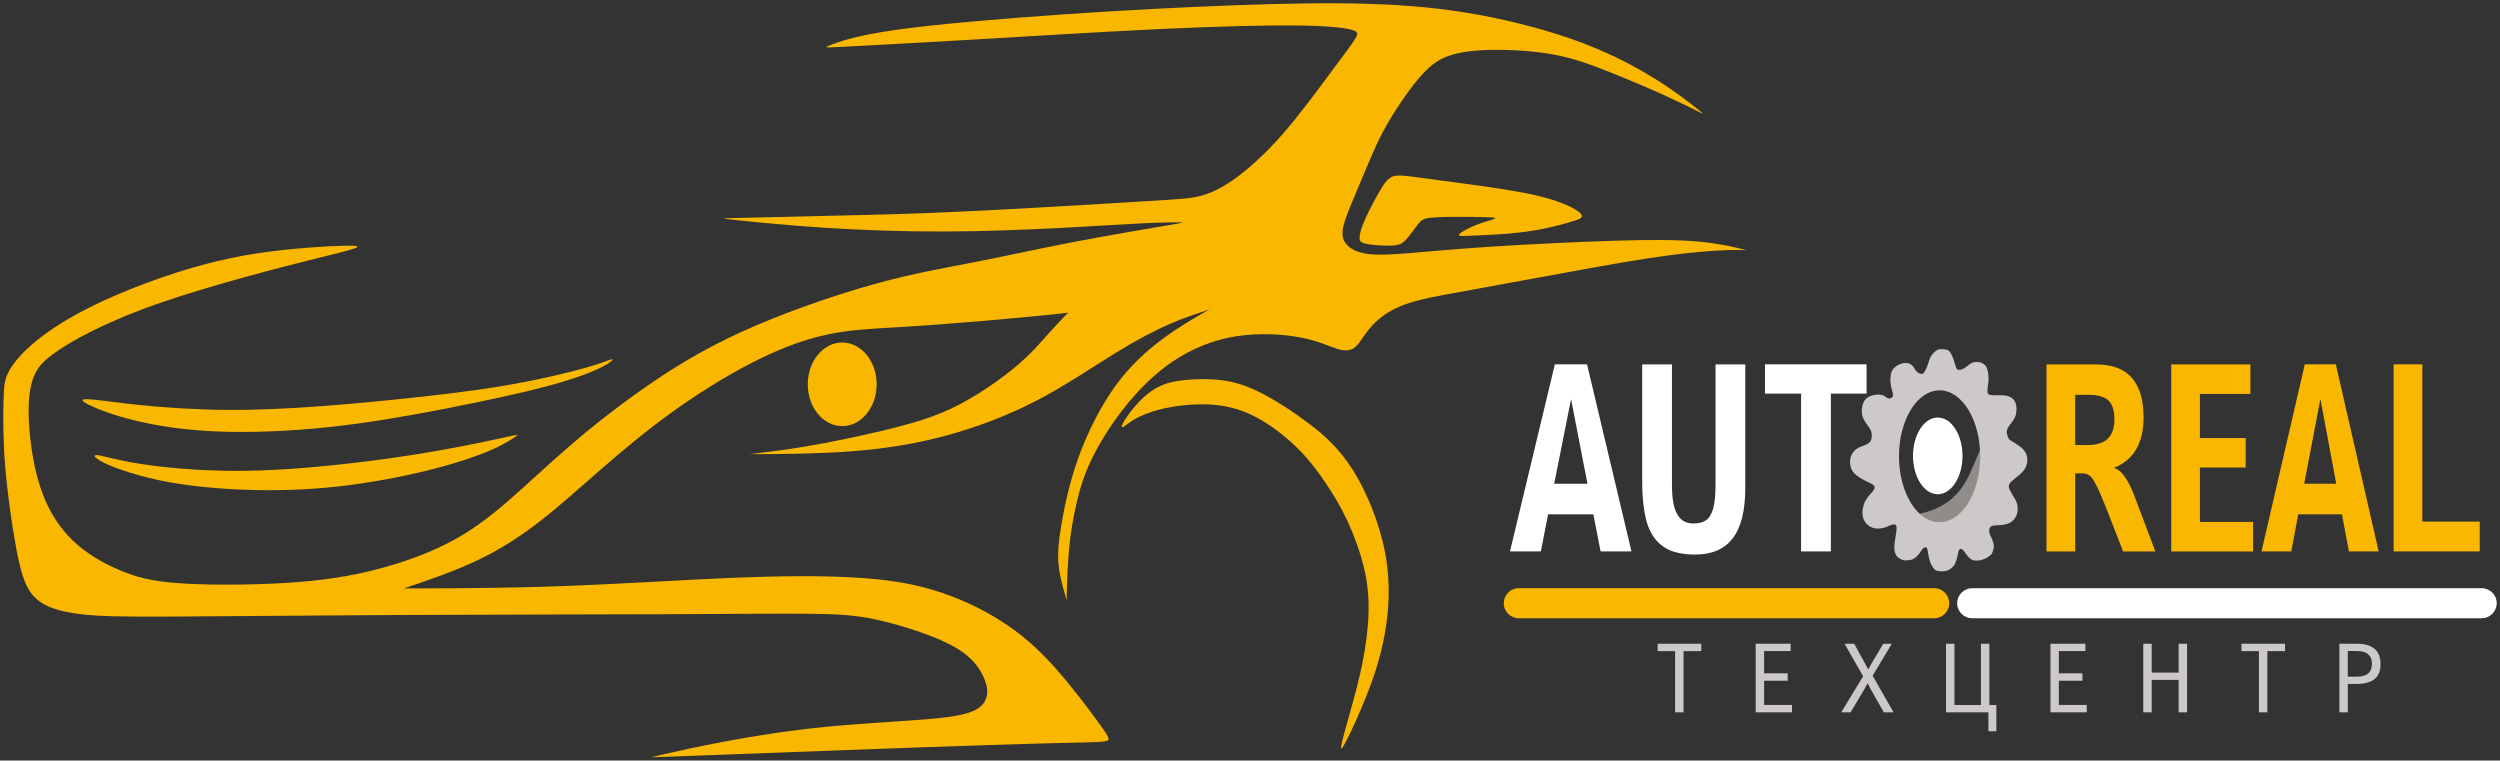 <?xml version="1.0" encoding="UTF-8"?> <svg xmlns="http://www.w3.org/2000/svg" viewBox="5949.367 4692.694 763.672 232.326" data-guides="{&quot;vertical&quot;:[],&quot;horizontal&quot;:[]}"><rect x="5949.367" y="4692.694" width="763.672" height="232.326" fill="#333333" stroke="none"/><path fill="#908C8A" stroke="none" fill-opacity="1" stroke-width="1" stroke-opacity="1" clip-rule="evenodd" fill-rule="evenodd" font-size-adjust="none" id="tSvg16b3ef31015" title="Path 2" d="M 6534.059 4850.18 C 6534.709 4849.84 6536.199 4849.56 6537.559 4849.18C 6538.929 4848.8 6540.179 4848.34 6541.539 4847.66C 6542.909 4846.98 6544.389 4846.07 6545.759 4844.86C 6547.139 4843.65 6548.409 4842.13 6549.469 4840.4C 6550.539 4838.67 6551.399 4836.73 6552.219 4834.82C 6553.039 4832.92 6553.809 4831.05 6554.189 4830.12C 6554.569 4829.19 6554.569 4829.19 6554.619 4830.54C 6554.669 4831.9 6554.759 4834.61 6554.669 4837.21C 6554.569 4839.81 6554.279 4842.29 6553.559 4844.85C 6552.839 4847.41 6551.679 4850.04 6550.219 4851.8C 6548.759 4853.56 6546.989 4854.45 6545.149 4854.96C 6543.309 4855.47 6541.409 4855.6 6539.499 4855.2C 6537.599 4854.8 6535.689 4853.85 6534.729 4853.11C 6533.769 4852.37 6533.749 4851.83 6533.649 4851.37C 6533.579 4850.9 6533.409 4850.51 6534.059 4850.18Z"></path><path fill="#CCC9C8" stroke="none" fill-opacity="1" stroke-width="1" stroke-opacity="1" clip-rule="evenodd" fill-rule="evenodd" font-size-adjust="none" id="tSvgc72540b19d" title="Path 3" d="M 6556.799 4808.5 C 6556.819 4807.48 6556.669 4806.38 6556.459 4805.63C 6556.249 4804.88 6556.009 4804.48 6555.669 4804.16C 6555.329 4803.84 6554.909 4803.61 6554.479 4803.46C 6554.049 4803.31 6553.599 4803.23 6553.129 4803.24C 6552.659 4803.25 6552.159 4803.34 6551.709 4803.56C 6551.259 4803.77 6550.849 4804.1 6550.419 4804.44C 6549.989 4804.78 6549.529 4805.12 6549.029 4805.36C 6548.529 4805.6 6547.989 4805.74 6547.619 4805.67C 6547.239 4805.6 6547.029 4805.33 6546.809 4804.74C 6546.589 4804.14 6546.359 4803.22 6546.089 4802.42C 6545.819 4801.62 6545.509 4800.95 6545.219 4800.5C 6544.929 4800.05 6544.659 4799.82 6544.469 4799.69C 6544.279 4799.57 6544.159 4799.54 6543.829 4799.49C 6543.499 4799.43 6542.969 4799.34 6542.449 4799.34C 6541.939 4799.34 6541.459 4799.44 6541.029 4799.67C 6540.599 4799.9 6540.209 4800.27 6539.879 4800.63C 6539.549 4800.99 6539.279 4801.36 6539.089 4801.72C 6538.899 4802.08 6538.779 4802.42 6538.689 4802.72C 6538.589 4803.02 6538.519 4803.27 6538.399 4803.62C 6538.279 4803.98 6538.129 4804.44 6538.009 4804.74C 6537.899 4805.05 6537.819 4805.2 6537.689 4805.45C 6537.559 4805.7 6537.389 4806.05 6537.239 4806.29C 6537.089 4806.53 6536.949 4806.67 6536.839 4806.75C 6536.719 4806.84 6536.629 4806.87 6536.449 4806.9C 6536.269 4806.92 6535.999 4806.92 6535.679 4806.76C 6535.359 4806.61 6534.999 4806.3 6534.779 4806.11C 6534.569 4805.92 6534.509 4805.84 6534.339 4805.54C 6534.169 4805.24 6533.879 4804.72 6533.509 4804.35C 6533.139 4803.98 6532.699 4803.74 6532.139 4803.64C 6531.579 4803.53 6530.909 4803.55 6530.209 4803.76C 6529.509 4803.97 6528.779 4804.38 6528.239 4804.83C 6527.699 4805.28 6527.359 4805.78 6527.139 4806.38C 6526.929 4806.98 6526.849 4807.67 6526.829 4808.33C 6526.809 4808.99 6526.849 4809.63 6526.939 4810.22C 6527.029 4810.81 6527.159 4811.34 6527.279 4811.76C 6527.399 4812.17 6527.489 4812.46 6527.559 4812.8C 6527.629 4813.14 6527.669 4813.52 6527.529 4813.81C 6527.399 4814.1 6527.089 4814.29 6526.809 4814.38C 6526.529 4814.47 6526.279 4814.45 6525.959 4814.29C 6525.639 4814.14 6525.259 4813.85 6525.009 4813.68C 6524.759 4813.51 6524.639 4813.45 6524.339 4813.37C 6524.029 4813.29 6523.529 4813.2 6522.819 4813.23C 6522.109 4813.27 6521.179 4813.44 6520.399 4813.81C 6519.609 4814.18 6518.959 4814.73 6518.529 4815.78C 6518.109 4816.83 6517.919 4818.37 6518.259 4819.69C 6518.609 4821.01 6519.489 4822.1 6520.079 4822.93C 6520.669 4823.76 6520.959 4824.32 6521.079 4825.01C 6521.199 4825.7 6521.169 4826.53 6520.909 4827.15C 6520.649 4827.76 6520.169 4828.17 6519.329 4828.54C 6518.489 4828.9 6517.299 4829.23 6516.409 4829.88C 6515.509 4830.52 6514.919 4831.49 6514.659 4832.47C 6514.399 4833.45 6514.479 4834.45 6514.679 4835.25C 6514.879 4836.05 6515.209 4836.65 6515.739 4837.21C 6516.269 4837.78 6516.999 4838.32 6517.729 4838.76C 6518.459 4839.2 6519.189 4839.55 6519.889 4839.89C 6520.589 4840.23 6521.259 4840.57 6521.629 4840.87C 6522.009 4841.17 6522.089 4841.43 6521.999 4841.77C 6521.919 4842.11 6521.669 4842.53 6521.089 4843.2C 6520.509 4843.86 6519.609 4844.77 6519.029 4845.97C 6518.449 4847.17 6518.199 4848.67 6518.309 4849.87C 6518.419 4851.07 6518.879 4851.98 6519.529 4852.68C 6520.179 4853.38 6521.029 4853.88 6521.989 4854.07C 6522.949 4854.25 6524.029 4854.12 6524.779 4853.93C 6525.529 4853.74 6525.949 4853.49 6526.379 4853.3C 6526.799 4853.12 6527.229 4853 6527.489 4852.94C 6527.749 4852.87 6527.839 4852.85 6528.019 4852.88C 6528.189 4852.91 6528.439 4852.99 6528.589 4853.26C 6528.729 4853.54 6528.769 4854.02 6528.669 4854.91C 6528.559 4855.8 6528.309 4857.08 6528.169 4858.11C 6528.029 4859.14 6527.989 4859.91 6528.039 4860.51C 6528.089 4861.11 6528.219 4861.53 6528.369 4861.88C 6528.509 4862.23 6528.669 4862.5 6529.009 4862.8C 6529.349 4863.11 6529.869 4863.45 6530.299 4863.65C 6530.729 4863.84 6531.079 4863.88 6531.459 4863.88C 6531.849 4863.88 6532.269 4863.84 6532.609 4863.8C 6532.949 4863.76 6533.199 4863.72 6533.569 4863.55C 6533.949 4863.38 6534.449 4863.07 6534.909 4862.63C 6535.369 4862.19 6535.789 4861.61 6536.089 4861.17C 6536.389 4860.73 6536.559 4860.42 6536.809 4860.2C 6537.059 4859.98 6537.389 4859.84 6537.629 4859.86C 6537.869 4859.88 6538.019 4860.05 6538.159 4860.64C 6538.289 4861.23 6538.409 4862.23 6538.599 4863.09C 6538.789 4863.96 6539.059 4864.69 6539.359 4865.26C 6539.659 4865.84 6539.979 4866.26 6540.249 4866.55C 6540.519 4866.84 6540.729 4866.99 6541.349 4867.11C 6541.969 4867.23 6542.989 4867.3 6543.869 4867.07C 6544.749 4866.84 6545.509 4866.3 6545.989 4865.76C 6546.469 4865.22 6546.679 4864.68 6546.869 4864.11C 6547.059 4863.54 6547.239 4862.95 6547.349 4862.4C 6547.469 4861.85 6547.519 4861.35 6547.669 4860.99C 6547.809 4860.63 6548.049 4860.39 6548.299 4860.37C 6548.559 4860.34 6548.849 4860.51 6549.289 4861.06C 6549.729 4861.61 6550.329 4862.53 6550.939 4863.11C 6551.549 4863.69 6552.159 4863.92 6552.969 4863.94C 6553.779 4863.96 6554.779 4863.77 6555.629 4863.4C 6556.479 4863.03 6557.169 4862.5 6557.519 4862.16C 6557.879 4861.82 6557.899 4861.69 6558.039 4861.28C 6558.179 4860.88 6558.449 4860.2 6558.419 4859.41C 6558.379 4858.62 6558.039 4857.72 6557.749 4857.08C 6557.459 4856.45 6557.229 4856.08 6557.099 4855.64C 6556.979 4855.2 6556.959 4854.68 6557.059 4854.26C 6557.169 4853.85 6557.399 4853.54 6557.879 4853.36C 6558.359 4853.19 6559.089 4853.15 6559.659 4853.13C 6560.229 4853.11 6560.629 4853.11 6561.329 4853C 6562.029 4852.88 6563.029 4852.65 6563.809 4852.1C 6564.589 4851.55 6565.149 4850.69 6565.429 4849.86C 6565.719 4849.03 6565.739 4848.24 6565.679 4847.58C 6565.619 4846.92 6565.489 4846.38 6565.279 4845.89C 6565.069 4845.4 6564.779 4844.96 6564.529 4844.54C 6564.279 4844.13 6564.069 4843.74 6563.849 4843.36C 6563.629 4842.98 6563.399 4842.59 6563.229 4842.24C 6563.069 4841.88 6562.969 4841.56 6562.999 4841.17C 6563.029 4840.79 6563.179 4840.34 6563.929 4839.64C 6564.679 4838.94 6566.029 4837.98 6566.909 4837.11C 6567.799 4836.24 6568.219 4835.48 6568.449 4834.63C 6568.679 4833.78 6568.719 4832.86 6568.539 4832.06C 6568.359 4831.26 6567.949 4830.59 6567.439 4830.02C 6566.929 4829.45 6566.319 4828.99 6565.619 4828.53C 6564.929 4828.07 6564.159 4827.61 6563.729 4827.35C 6563.299 4827.09 6563.199 4827.03 6563.059 4826.82C 6562.919 4826.61 6562.719 4826.24 6562.569 4825.76C 6562.419 4825.28 6562.299 4824.68 6562.429 4824.1C 6562.569 4823.51 6562.949 4822.94 6563.499 4822.23C 6564.049 4821.53 6564.759 4820.7 6565.109 4819.5C 6565.459 4818.3 6565.439 4816.72 6564.999 4815.65C 6564.559 4814.58 6563.689 4814.02 6562.869 4813.74C 6562.049 4813.45 6561.279 4813.43 6560.509 4813.43C 6559.729 4813.43 6558.939 4813.45 6558.389 4813.43C 6557.839 4813.41 6557.529 4813.35 6557.329 4813.32C 6557.129 4813.28 6557.029 4813.26 6556.909 4813.19C 6556.779 4813.12 6556.629 4813.01 6556.539 4812.71C 6556.449 4812.41 6556.429 4811.93 6556.519 4811.22C 6556.589 4810.46 6556.779 4809.52 6556.799 4808.5ZM 6541.849 4811.93 C 6534.999 4811.93 6529.449 4820.95 6529.449 4832.07C 6529.449 4843.19 6534.999 4852.21 6541.849 4852.21C 6548.699 4852.21 6554.249 4843.19 6554.249 4832.07C 6554.249 4820.94 6548.699 4811.93 6541.849 4811.93Z"></path><path fill="#FAB700" stroke="none" fill-opacity="1" stroke-width="1" stroke-opacity="1" clip-rule="evenodd" fill-rule="evenodd" font-size-adjust="none" id="tSvg19a82a1e34" title="Path 4" d="M 6054.779 4767.75 C 6049.819 4767.84 6039.309 4768.47 6029.879 4769.8C 6020.439 4771.13 6012.079 4773.15 6003.329 4775.95C 5994.589 4778.75 5985.469 4782.33 5978.029 4785.96C 5970.589 4789.6 5964.809 4793.29 5960.569 4796.72C 5956.329 4800.15 5953.619 4803.33 5952.169 4805.95C 5950.729 4808.57 5950.549 4810.65 5950.439 4815.18C 5950.319 4819.71 5950.269 4826.69 5950.959 4835.2C 5951.649 4843.71 5953.099 4853.75 5954.389 4860.53C 5955.689 4867.31 5956.839 4870.83 5958.489 4873.31C 5960.129 4875.79 5962.269 4877.23 5965.039 4878.3C 5967.809 4879.37 5971.209 4880.06 5975.599 4880.49C 5979.989 4880.92 5985.349 4881.1 6001.159 4881.04C 6016.969 4880.98 6043.229 4880.69 6071.649 4880.55C 6100.069 4880.41 6130.659 4880.41 6152.899 4880.32C 6175.149 4880.23 6189.049 4880.06 6198.369 4880.2C 6207.689 4880.35 6212.419 4880.81 6219.259 4882.48C 6226.099 4884.15 6235.039 4887.04 6240.609 4890.13C 6246.179 4893.22 6248.369 4896.51 6249.609 4899.08C 6250.849 4901.65 6251.139 4903.49 6250.819 4905.17C 6250.499 4906.84 6249.579 4908.34 6247.359 4909.53C 6245.139 4910.71 6241.619 4911.58 6233.599 4912.3C 6225.579 4913.02 6213.059 4913.6 6201.599 4914.72C 6190.149 4915.85 6179.759 4917.52 6171.099 4919.14C 6162.439 4920.76 6155.519 4922.31 6152.029 4923.12C 6148.539 4923.93 6148.479 4923.98 6148.449 4924.01C 6148.419 4924.04 6148.419 4924.04 6168.299 4923.29C 6188.179 4922.54 6227.939 4921.04 6251.139 4920.29C 6274.339 4919.54 6280.969 4919.54 6284.439 4919.37C 6287.899 4919.2 6288.189 4918.85 6287.959 4918.1C 6287.729 4917.35 6286.979 4916.2 6284.089 4912.27C 6281.199 4908.35 6276.179 4901.65 6271.159 4896.11C 6266.139 4890.57 6261.119 4886.18 6255.089 4882.35C 6249.059 4878.51 6242.019 4875.22 6234.689 4873C 6227.359 4870.78 6219.739 4869.62 6209.849 4869.08C 6199.949 4868.53 6187.779 4868.59 6172.569 4869.22C 6157.359 4869.86 6139.129 4871.07 6121.959 4871.7C 6104.789 4872.34 6088.689 4872.39 6080.639 4872.42C 6072.589 4872.45 6072.589 4872.45 6072.699 4872.42C 6072.819 4872.39 6073.049 4872.33 6076.939 4871.01C 6080.829 4869.68 6088.389 4867.09 6095.199 4863.85C 6102.009 4860.62 6108.069 4856.75 6114.219 4851.99C 6120.369 4847.23 6126.599 4841.57 6133.209 4835.83C 6139.819 4830.09 6146.799 4824.26 6154.479 4818.72C 6162.159 4813.18 6170.519 4807.93 6178.489 4803.8C 6186.449 4799.67 6194.009 4796.67 6201.399 4795.03C 6208.789 4793.38 6215.999 4793.1 6224.169 4792.61C 6232.339 4792.12 6241.449 4791.43 6250.199 4790.68C 6258.939 4789.93 6267.309 4789.12 6271.489 4788.69C 6275.669 4788.26 6275.669 4788.2 6275.669 4788.17C 6275.669 4788.14 6275.669 4788.14 6274.629 4789.24C 6273.589 4790.34 6271.509 4792.53 6269.489 4794.78C 6267.469 4797.03 6265.509 4799.34 6262.879 4801.82C 6260.259 4804.3 6256.959 4806.96 6253.419 4809.47C 6249.869 4811.98 6246.059 4814.35 6242.429 4816.25C 6238.789 4818.15 6235.329 4819.6 6230.889 4821.01C 6226.449 4822.42 6221.019 4823.81 6214.759 4825.22C 6208.499 4826.63 6201.399 4828.08 6195.199 4829.12C 6188.999 4830.16 6183.689 4830.79 6181.029 4831.11C 6178.369 4831.43 6178.369 4831.43 6178.369 4831.43C 6178.369 4831.43 6178.369 4831.43 6183.709 4831.4C 6189.049 4831.37 6199.719 4831.31 6209.759 4830.53C 6219.799 4829.75 6229.209 4828.25 6238.639 4825.68C 6248.079 4823.11 6257.539 4819.48 6266.279 4814.92C 6275.019 4810.36 6283.039 4804.88 6289.819 4800.7C 6296.599 4796.52 6302.139 4793.63 6306.869 4791.58C 6311.599 4789.53 6315.529 4788.32 6317.459 4787.68C 6319.389 4787.04 6319.339 4786.99 6319.309 4786.96C 6319.279 4786.93 6319.279 4786.93 6316.859 4788.32C 6314.439 4789.71 6309.589 4792.47 6304.629 4796.14C 6299.669 4799.8 6294.589 4804.36 6290.059 4810.62C 6285.529 4816.88 6281.549 4824.84 6278.809 4832.43C 6276.069 4840.02 6274.569 4847.23 6273.639 4852.66C 6272.719 4858.08 6272.369 4861.72 6272.749 4865.36C 6273.129 4869 6274.219 4872.63 6274.739 4874.45C 6275.259 4876.27 6275.199 4876.27 6275.169 4876.27C 6275.139 4876.27 6275.139 4876.27 6275.229 4873.5C 6275.319 4870.73 6275.489 4865.19 6275.949 4860.28C 6276.409 4855.37 6277.159 4851.1 6278.109 4846.89C 6279.059 4842.68 6280.219 4838.52 6282.549 4833.56C 6284.889 4828.6 6288.409 4822.83 6292.679 4817.4C 6296.949 4811.97 6301.969 4806.9 6307.739 4803.03C 6313.509 4799.16 6320.029 4796.51 6327.009 4795.41C 6333.989 4794.31 6341.439 4794.77 6346.779 4795.81C 6352.119 4796.85 6355.349 4798.47 6357.739 4799.22C 6360.139 4799.97 6361.689 4799.86 6362.929 4799.02C 6364.169 4798.18 6365.089 4796.62 6366.279 4794.95C 6367.459 4793.28 6368.909 4791.49 6371.039 4789.79C 6373.179 4788.09 6375.999 4786.47 6379.979 4785.2C 6383.959 4783.93 6389.099 4783.01 6395.159 4781.91C 6401.219 4780.81 6408.199 4779.54 6418.499 4777.64C 6428.799 4775.74 6442.419 4773.2 6452.549 4771.64C 6462.679 4770.08 6469.319 4769.51 6473.759 4769.25C 6478.199 4768.99 6480.449 4769.05 6481.579 4769.08C 6482.709 4769.11 6482.709 4769.11 6482.759 4769.11C 6482.819 4769.11 6482.929 4769.11 6480.769 4768.59C 6478.609 4768.07 6474.159 4767.03 6468.099 4766.48C 6462.039 4765.93 6454.369 4765.87 6442.819 4766.22C 6431.279 4766.57 6415.869 4767.32 6404.419 4768.07C 6392.969 4768.82 6385.459 4769.57 6379.689 4770.03C 6373.919 4770.49 6369.879 4770.67 6366.909 4770.23C 6363.939 4769.79 6362.029 4768.76 6360.879 4767.55C 6359.729 4766.34 6359.319 4764.95 6359.489 4763.19C 6359.659 4761.43 6360.409 4759.29 6361.799 4755.86C 6363.189 4752.43 6365.209 4747.69 6367.019 4743.4C 6368.839 4739.1 6370.449 4735.23 6373.139 4730.56C 6375.819 4725.88 6379.569 4720.4 6382.719 4716.68C 6385.869 4712.96 6388.399 4711 6391.919 4709.75C 6395.439 4708.51 6399.939 4707.99 6405.649 4707.93C 6411.359 4707.87 6418.289 4708.28 6424.319 4709.43C 6430.349 4710.58 6435.489 4712.49 6441.059 4714.71C 6446.629 4716.93 6452.629 4719.47 6457.529 4721.69C 6462.439 4723.91 6466.239 4725.82 6468.149 4726.77C 6470.049 4727.72 6470.049 4727.72 6468.029 4726.11C 6466.009 4724.49 6461.969 4721.26 6456.139 4717.54C 6450.309 4713.82 6442.689 4709.6 6433.169 4705.97C 6423.649 4702.33 6412.219 4699.28 6401.259 4697.26C 6390.299 4695.24 6379.789 4694.26 6367.729 4693.88C 6355.669 4693.5 6342.049 4693.73 6326.329 4694.31C 6310.599 4694.89 6292.769 4695.81 6273.929 4697.11C 6255.089 4698.41 6235.239 4700.08 6222.889 4701.84C 6210.539 4703.6 6205.689 4705.45 6203.269 4706.37C 6200.849 4707.29 6200.849 4707.29 6207.509 4706.95C 6214.179 4706.6 6227.509 4705.91 6245.219 4704.87C 6262.929 4703.83 6285.039 4702.45 6303.419 4701.58C 6321.799 4700.71 6336.459 4700.37 6345.919 4700.48C 6355.379 4700.6 6359.659 4701.17 6361.909 4701.72C 6364.159 4702.27 6364.389 4702.79 6363.379 4704.49C 6362.369 4706.19 6360.119 4709.08 6356.139 4714.45C 6352.159 4719.82 6346.439 4727.66 6340.989 4733.87C 6335.539 4740.07 6330.339 4744.63 6326.159 4747.58C 6321.979 4750.52 6318.799 4751.85 6315.799 4752.6C 6312.799 4753.35 6309.969 4753.52 6297.099 4754.3C 6284.229 4755.08 6261.319 4756.46 6244.269 4757.27C 6227.219 4758.08 6216.019 4758.31 6204.479 4758.57C 6192.939 4758.83 6181.049 4759.12 6175.109 4759.26C 6169.169 4759.4 6169.169 4759.4 6174.189 4759.92C 6179.209 4760.44 6189.249 4761.48 6200.679 4762.23C 6212.109 4762.98 6224.919 4763.44 6237.639 4763.41C 6250.359 4763.38 6262.999 4762.86 6273.559 4762.31C 6284.119 4761.76 6292.599 4761.18 6298.549 4760.9C 6304.489 4760.61 6307.899 4760.61 6309.629 4760.61C 6311.359 4760.61 6311.419 4760.61 6305.299 4761.65C 6299.179 4762.69 6286.889 4764.77 6276.269 4766.82C 6265.649 4768.87 6256.709 4770.89 6247.389 4772.71C 6238.069 4774.53 6228.369 4776.14 6215.879 4779.64C 6203.389 4783.13 6188.089 4788.5 6175.769 4794.12C 6163.449 4799.75 6154.099 4805.63 6145.669 4811.55C 6137.249 4817.47 6129.739 4823.41 6122.819 4829.41C 6115.889 4835.41 6109.549 4841.47 6103.889 4846.32C 6098.229 4851.17 6093.269 4854.8 6087.469 4857.92C 6081.669 4861.04 6075.029 4863.63 6067.559 4865.77C 6060.089 4867.91 6051.779 4869.58 6040.779 4870.47C 6029.789 4871.36 6016.109 4871.48 6006.879 4871.02C 5997.649 4870.56 5992.859 4869.52 5987.889 4867.64C 5982.929 4865.76 5977.789 4863.05 5973.669 4859.65C 5969.539 4856.24 5966.429 4852.15 5964.149 4847.56C 5961.869 4842.97 5960.429 4837.89 5959.479 4832.61C 5958.529 4827.33 5958.069 4821.85 5958.119 4817.49C 5958.179 4813.13 5958.749 4809.9 5959.819 4807.42C 5960.889 4804.94 5962.449 4803.21 5965.239 4801.1C 5968.039 4798.99 5972.079 4796.51 5977.529 4793.8C 5982.979 4791.09 5989.849 4788.14 5998.249 4785.23C 6006.649 4782.32 6016.569 4779.43 6025.079 4777.09C 6033.589 4774.75 6040.689 4772.96 6046.029 4771.64C 6051.369 4770.31 6054.949 4769.45 6057.019 4768.78C 6059.159 4768.12 6059.739 4767.66 6054.779 4767.75Z"></path><path fill="#FAB700" stroke="none" fill-opacity="1" stroke-width="1" stroke-opacity="1" clip-rule="evenodd" fill-rule="evenodd" font-size-adjust="none" id="tSvg13b00ef9aca" title="Path 5" d="M 5976.058 4814.64 C 5978.538 4814.7 5984.368 4815.62 5991.898 4816.4C 5999.428 4817.18 6008.658 4817.81 6018.158 4817.9C 6027.648 4817.99 6037.408 4817.52 6048.108 4816.72C 6058.808 4815.91 6070.468 4814.76 6080.598 4813.6C 6090.728 4812.45 6099.328 4811.29 6107.318 4809.82C 6115.308 4808.35 6122.698 4806.56 6127.318 4805.29C 6131.938 4804.02 6133.778 4803.27 6134.988 4802.84C 6136.198 4802.41 6136.778 4802.29 6136.378 4802.75C 6135.978 4803.21 6134.588 4804.25 6131.448 4805.66C 6128.308 4807.07 6123.398 4808.86 6115.438 4810.94C 6107.478 4813.02 6096.448 4815.38 6084.998 4817.61C 6073.538 4819.83 6061.658 4821.91 6049.648 4823.18C 6037.648 4824.45 6025.528 4824.91 6015.398 4824.48C 6005.268 4824.05 5997.138 4822.72 5990.788 4821.19C 5984.438 4819.66 5979.878 4817.93 5977.168 4816.66C 5974.448 4815.39 5973.578 4814.58 5976.058 4814.64Z"></path><path fill="#FAB700" stroke="none" fill-opacity="1" stroke-width="1" stroke-opacity="1" clip-rule="evenodd" fill-rule="evenodd" font-size-adjust="none" id="tSvg4e71d4f88e" title="Path 6" d="M 5979.698 4831.8 C 5981.548 4832.12 5985.358 4833.33 5992.448 4834.42C 5999.548 4835.52 6009.938 4836.5 6020.958 4836.53C 6031.978 4836.56 6043.638 4835.64 6054.368 4834.45C 6065.098 4833.27 6074.908 4831.83 6083.568 4830.29C 6092.228 4828.76 6099.728 4827.14 6103.648 4826.28C 6107.568 4825.41 6107.918 4825.3 6106.878 4826.05C 6105.838 4826.8 6103.419 4828.42 6099.059 4830.29C 6094.699 4832.17 6088.408 4834.3 6080.278 4836.32C 6072.138 4838.34 6062.158 4840.24 6052.488 4841.31C 6042.818 4842.38 6033.478 4842.61 6024.758 4842.32C 6016.048 4842.03 6007.968 4841.22 6001.328 4840.04C 5994.688 4838.86 5989.498 4837.3 5985.858 4836C 5982.218 4834.7 5980.148 4833.66 5979.048 4832.85C 5977.968 4832.06 5977.848 4831.49 5979.698 4831.8Z"></path><path fill="#FAB700" stroke="none" fill-opacity="1" stroke-width="1" stroke-opacity="1" clip-rule="evenodd" fill-rule="evenodd" font-size-adjust="none" id="tSvgaa6c2f5263" title="Path 7" d="M 6366.47 4759.43 C 6367.67 4756.76 6369.54 4753.24 6370.86 4751C 6372.17 4748.76 6372.92 4747.81 6373.76 4747.18C 6374.6 4746.54 6375.52 4746.23 6377.48 4746.32C 6379.44 4746.41 6382.44 4746.9 6389.6 4747.85C 6396.76 4748.8 6408.07 4750.22 6415.77 4751.77C 6423.47 4753.33 6427.57 4755.03 6429.85 4756.26C 6432.13 4757.49 6432.59 4758.24 6432.58 4758.76C 6432.57 4759.28 6432.07 4759.57 6430.01 4760.22C 6427.95 4760.87 6424.31 4761.88 6420.65 4762.61C 6416.99 4763.35 6413.29 4763.81 6409.17 4764.13C 6405.04 4764.45 6400.48 4764.62 6398.06 4764.71C 6395.64 4764.8 6395.35 4764.8 6395.17 4764.67C 6395 4764.54 6394.94 4764.28 6395.76 4763.7C 6396.58 4763.12 6398.29 4762.23 6399.97 4761.54C 6401.66 4760.85 6403.33 4760.36 6404.4 4760.03C 6405.47 4759.7 6405.93 4759.53 6406.09 4759.39C 6406.25 4759.26 6406.1 4759.17 6404.88 4759.1C 6403.65 4759.03 6401.34 4758.97 6397.81 4758.94C 6394.28 4758.91 6389.52 4758.91 6386.83 4759.16C 6384.15 4759.4 6383.54 4759.9 6382.5 4761.22C 6381.46 4762.55 6379.99 4764.71 6378.78 4765.98C 6377.57 4767.25 6376.62 4767.63 6374.42 4767.71C 6372.23 4767.8 6368.79 4767.59 6366.89 4767.22C 6364.98 4766.84 6364.61 4766.3 6364.68 4765.11C 6364.75 4763.91 6365.27 4762.09 6366.47 4759.43Z"></path><path fill="#FAB700" stroke="none" fill-opacity="1" stroke-width="1" stroke-opacity="1" clip-rule="evenodd" fill-rule="evenodd" font-size-adjust="none" id="tSvga3f36d7ac1" title="Path 8" d="M 6292.15 4822.46 C 6292.58 4821.42 6294.08 4819.11 6296.02 4816.86C 6297.95 4814.61 6300.32 4812.42 6302.92 4811.03C 6305.52 4809.64 6308.35 4809.07 6311.63 4808.75C 6314.92 4808.43 6318.67 4808.37 6322.28 4808.81C 6325.89 4809.24 6329.35 4810.16 6333.74 4812.3C 6338.13 4814.44 6343.43 4817.78 6348.48 4821.53C 6353.53 4825.28 6358.32 4829.44 6362.65 4836.3C 6366.98 4843.17 6370.84 4852.75 6372.52 4861.75C 6374.19 4870.75 6373.67 4879.18 6372.35 4886.48C 6371.02 4893.78 6368.89 4899.96 6366.67 4905.52C 6364.45 4911.09 6362.14 4916.05 6360.73 4918.79C 6359.32 4921.53 6358.8 4922.05 6359.12 4920.29C 6359.44 4918.53 6360.59 4914.49 6361.83 4910.07C 6363.07 4905.66 6364.4 4900.87 6365.44 4895.76C 6366.48 4890.65 6367.23 4885.23 6367.4 4880.29C 6367.57 4875.36 6367.17 4870.91 6366.01 4866.09C 6364.86 4861.27 6362.95 4856.08 6360.9 4851.69C 6358.85 4847.3 6356.66 4843.73 6354.35 4840.29C 6352.04 4836.86 6349.62 4833.57 6346.36 4830.25C 6343.1 4826.93 6339 4823.59 6334.85 4821.13C 6330.69 4818.68 6326.48 4817.12 6321.72 4816.51C 6316.96 4815.9 6311.65 4816.25 6307.32 4817C 6302.99 4817.75 6299.64 4818.9 6297.42 4819.97C 6295.2 4821.04 6294.1 4822.02 6293.24 4822.62C 6292.35 4823.26 6291.72 4823.49 6292.15 4822.46Z"></path><path fill="#FAB700" stroke="none" fill-opacity="1" stroke-width="1" stroke-opacity="1" clip-rule="evenodd" fill-rule="evenodd" font-size-adjust="none" id="tSvg8019aa9d5b" title="Path 9" d="M 6206.639 4797.32 C 6212.449 4797.32 6217.159 4803.04 6217.159 4810.09C 6217.159 4817.14 6212.449 4822.86 6206.639 4822.86C 6200.829 4822.86 6196.119 4817.14 6196.119 4810.09C 6196.119 4803.04 6200.829 4797.32 6206.639 4797.32Z"></path><path fill="#FAB700" stroke="none" fill-opacity="1" stroke-width="1" stroke-opacity="1" clip-rule="evenodd" fill-rule="evenodd" font-size-adjust="none" id="tSvg15a93ba3766" title="Path 10" d="M 6207.549 4806.5 C 6209.029 4806.5 6210.229 4808.19 6210.229 4810.27C 6210.229 4812.35 6209.029 4814.04 6207.549 4814.04C 6206.069 4814.04 6204.869 4812.35 6204.869 4810.27C 6204.869 4808.18 6206.069 4806.5 6207.549 4806.5Z"></path><path fill="#FAB700" stroke="none" fill-opacity="1" stroke-width="1" stroke-opacity="1" clip-rule="evenodd" fill-rule="evenodd" font-size-adjust="none" id="tSvgb32a124cf9" title="Path 11" d="M 6413.309 4872.37 C 6455.609 4872.37 6497.909 4872.37 6540.209 4872.37C 6542.729 4872.37 6544.799 4874.43 6544.799 4876.96C 6544.799 4879.48 6542.739 4881.55 6540.209 4881.55C 6497.909 4881.55 6455.609 4881.55 6413.309 4881.55C 6410.789 4881.55 6408.719 4879.49 6408.719 4876.96C 6408.719 4874.44 6410.779 4872.37 6413.309 4872.37Z"></path><path fill="white" stroke="none" fill-opacity="1" stroke-width="1" stroke-opacity="1" clip-rule="evenodd" fill-rule="evenodd" font-size-adjust="none" id="tSvg14d429d525f" title="Path 12" d="M 6551.809 4872.37 C 6603.689 4872.37 6655.569 4872.37 6707.449 4872.37C 6709.969 4872.37 6712.039 4874.43 6712.039 4876.96C 6712.039 4879.48 6709.979 4881.55 6707.449 4881.55C 6655.569 4881.55 6603.689 4881.55 6551.809 4881.55C 6549.289 4881.55 6547.219 4879.49 6547.219 4876.96C 6547.219 4874.44 6549.279 4872.37 6551.809 4872.37Z"></path><path fill="white" stroke="none" fill-opacity="1" stroke-width="1" stroke-opacity="1" font-size-adjust="none" id="tSvgd653e6a049" title="Path 13" d="M 6422.259 4849.8 C 6421.522 4853.577 6420.786 4857.353 6420.049 4861.13C 6416.906 4861.13 6413.762 4861.13 6410.619 4861.13C 6415.189 4842.083 6419.759 4823.037 6424.329 4803.99C 6427.606 4803.99 6430.882 4803.99 6434.159 4803.99C 6438.682 4823.037 6443.206 4842.083 6447.729 4861.13C 6444.586 4861.13 6441.442 4861.13 6438.299 4861.13C 6437.562 4857.353 6436.826 4853.577 6436.089 4849.8C 6431.479 4849.8 6426.869 4849.8 6422.259 4849.8ZM 6429.279 4814.6 C 6427.562 4823.22 6425.846 4831.84 6424.129 4840.46C 6427.516 4840.46 6430.902 4840.46 6434.289 4840.46C 6432.619 4831.84 6430.949 4823.22 6429.279 4814.6ZM 6467.189 4862.09 C 6463.179 4862.09 6459.969 4861.37 6457.629 4859.78C 6455.289 4858.26 6453.619 4855.87 6452.549 4852.68C 6451.549 4849.41 6451.009 4845.02 6451.009 4839.59C 6451.009 4827.727 6451.009 4815.863 6451.009 4804C 6454.039 4804 6457.069 4804 6460.099 4804C 6460.099 4816.157 6460.099 4828.313 6460.099 4840.47C 6460.099 4842.86 6460.229 4844.86 6460.569 4846.61C 6460.909 4848.36 6461.569 4849.8 6462.509 4850.92C 6463.509 4852.04 6464.919 4852.6 6466.719 4852.6C 6468.259 4852.6 6469.529 4852.28 6470.459 4851.64C 6471.459 4851 6472.129 4849.8 6472.669 4848.13C 6473.139 4846.45 6473.409 4844.06 6473.409 4841.03C 6473.409 4828.687 6473.409 4816.343 6473.409 4804C 6476.439 4804 6479.469 4804 6482.499 4804C 6482.499 4816.53 6482.499 4829.06 6482.499 4841.59C 6482.499 4848.61 6481.229 4853.8 6478.689 4857.07C 6476.219 4860.41 6472.339 4862.09 6467.189 4862.09Z"></path><path fill="white" stroke="none" fill-opacity="1" stroke-width="1" stroke-opacity="1" font-size-adjust="none" id="tSvg15c9d5265b0" title="Path 14" d="M 6508.64 4812.93 C 6508.64 4828.997 6508.64 4845.063 6508.64 4861.13C 6505.607 4861.13 6502.573 4861.13 6499.54 4861.13C 6499.54 4845.063 6499.54 4828.997 6499.54 4812.93C 6495.863 4812.93 6492.187 4812.93 6488.51 4812.93C 6488.51 4809.95 6488.51 4806.97 6488.51 4803.99C 6498.853 4803.99 6509.197 4803.99 6519.54 4803.99C 6519.54 4806.97 6519.54 4809.95 6519.54 4812.93C 6515.907 4812.93 6512.273 4812.93 6508.64 4812.93Z"></path><path fill="#FAB700" stroke="none" fill-opacity="1" stroke-width="1" stroke-opacity="1" font-size-adjust="none" id="tSvg14211c142f3" title="Path 15" d="M 6604.16 4820.19 C 6604.16 4824.02 6603.45 4827.21 6601.97 4829.85C 6600.42 4832.48 6598.17 4834.4 6595.14 4835.6C 6595.91 4835.92 6596.56 4836.32 6597.2 4836.88C 6597.84 4837.44 6598.55 4838.48 6599.39 4839.83C 6600.16 4841.27 6601.07 4843.26 6601.97 4845.82C 6603.903 4850.927 6605.837 4856.033 6607.77 4861.14C 6604.483 4861.14 6601.197 4861.14 6597.91 4861.14C 6596.127 4856.563 6594.343 4851.987 6592.56 4847.41C 6591.27 4844.22 6590.3 4841.98 6589.53 4840.55C 6588.82 4839.19 6588.18 4838.32 6587.6 4837.92C 6587.02 4837.52 6586.25 4837.28 6585.28 4837.28C 6584.613 4837.28 6583.947 4837.28 6583.28 4837.28C 6583.28 4845.233 6583.28 4853.187 6583.28 4861.14C 6580.357 4861.14 6577.433 4861.14 6574.51 4861.14C 6574.51 4842.093 6574.51 4823.047 6574.51 4804C 6579.473 4804 6584.437 4804 6589.4 4804C 6594.49 4804 6598.23 4805.36 6600.62 4808.15C 6603 4810.93 6604.16 4814.92 6604.16 4820.19ZM 6595.26 4820.75 C 6595.26 4818.12 6594.62 4816.2 6593.39 4815C 6592.1 4813.88 6590.23 4813.32 6587.72 4813.32C 6586.237 4813.32 6584.753 4813.32 6583.27 4813.32C 6583.27 4818.427 6583.27 4823.533 6583.27 4828.64C 6584.517 4828.64 6585.763 4828.64 6587.01 4828.64C 6589.85 4828.64 6591.97 4828 6593.26 4826.64C 6594.61 4825.3 6595.26 4823.38 6595.26 4820.75ZM 6621.37 4813.01 C 6621.37 4817.507 6621.37 4822.003 6621.37 4826.5C 6626.033 4826.5 6630.697 4826.5 6635.36 4826.5C 6635.36 4829.507 6635.36 4832.513 6635.36 4835.52C 6630.697 4835.52 6626.033 4835.52 6621.37 4835.52C 6621.37 4841.053 6621.37 4846.587 6621.37 4852.12C 6626.787 4852.12 6632.203 4852.12 6637.62 4852.12C 6637.62 4855.127 6637.62 4858.133 6637.62 4861.14C 6629.283 4861.14 6620.947 4861.14 6612.61 4861.14C 6612.61 4842.093 6612.61 4823.047 6612.61 4804C 6620.67 4804 6628.73 4804 6636.79 4804C 6636.79 4807.007 6636.79 4810.013 6636.79 4813.02C 6631.65 4813.02 6626.51 4813.02 6621.37 4813.02C 6621.37 4813.017 6621.37 4813.013 6621.37 4813.01ZM 6651.41 4849.8 C 6650.7 4853.577 6649.99 4857.353 6649.28 4861.13C 6646.25 4861.13 6643.22 4861.13 6640.19 4861.13C 6644.597 4842.083 6649.003 4823.037 6653.41 4803.99C 6656.57 4803.99 6659.73 4803.99 6662.89 4803.99C 6667.253 4823.037 6671.617 4842.083 6675.98 4861.13C 6672.95 4861.13 6669.92 4861.13 6666.89 4861.13C 6666.18 4857.353 6665.47 4853.577 6664.76 4849.8C 6660.31 4849.8 6655.86 4849.8 6651.41 4849.8ZM 6658.18 4814.6 C 6656.527 4823.22 6654.873 4831.84 6653.22 4840.46C 6656.487 4840.46 6659.753 4840.46 6663.02 4840.46C 6661.407 4831.84 6659.793 4823.22 6658.18 4814.6ZM 6706.85 4852.03 C 6706.85 4855.063 6706.85 4858.097 6706.85 4861.13C 6698.083 4861.13 6689.317 4861.13 6680.55 4861.13C 6680.55 4842.083 6680.55 4823.037 6680.55 4803.99C 6683.473 4803.99 6686.397 4803.99 6689.32 4803.99C 6689.32 4820.003 6689.32 4836.017 6689.32 4852.03C 6695.163 4852.03 6701.007 4852.03 6706.85 4852.03Z"></path><path fill="#CCC9C8" stroke="none" fill-opacity="1" stroke-width="1" stroke-opacity="1" font-size-adjust="none" id="tSvg4d63d4a78b" title="Path 16" d="M 6463.638 4891.59 C 6463.638 4897.823 6463.638 4904.057 6463.638 4910.29C 6462.778 4910.29 6461.919 4910.29 6461.059 4910.29C 6461.059 4904.057 6461.059 4897.823 6461.059 4891.59C 6459.282 4891.59 6457.506 4891.59 6455.729 4891.59C 6455.729 4890.84 6455.729 4890.09 6455.729 4889.34C 6460.169 4889.34 6464.609 4889.34 6469.049 4889.34C 6469.049 4890.09 6469.049 4890.84 6469.049 4891.59C 6467.245 4891.59 6465.442 4891.59 6463.638 4891.59ZM 6488.249 4891.59 C 6488.249 4893.853 6488.249 4896.117 6488.249 4898.38C 6490.649 4898.38 6493.048 4898.38 6495.448 4898.38C 6495.448 4899.13 6495.448 4899.88 6495.448 4900.63C 6493.048 4900.63 6490.649 4900.63 6488.249 4900.63C 6488.249 4903.097 6488.249 4905.563 6488.249 4908.03C 6491.089 4908.03 6493.929 4908.03 6496.769 4908.03C 6496.769 4908.78 6496.769 4909.53 6496.769 4910.28C 6493.072 4910.28 6489.375 4910.28 6485.678 4910.28C 6485.678 4903.297 6485.678 4896.313 6485.678 4889.33C 6489.238 4889.33 6492.799 4889.33 6496.359 4889.33C 6496.359 4890.08 6496.359 4890.83 6496.359 4891.58C 6493.656 4891.58 6490.952 4891.58 6488.249 4891.58C 6488.249 4891.583 6488.249 4891.587 6488.249 4891.59ZM 6527.789 4910.29 C 6526.802 4910.29 6525.816 4910.29 6524.829 4910.29C 6523.705 4908.32 6522.582 4906.35 6521.458 4904.38C 6520.728 4903.12 6520.198 4902.13 6519.878 4901.39C 6519.268 4902.53 6518.649 4903.64 6518.039 4904.64C 6516.915 4906.523 6515.792 4908.407 6514.668 4910.29C 6513.712 4910.29 6512.755 4910.29 6511.799 4910.29C 6514.032 4906.623 6516.266 4902.957 6518.499 4899.29C 6516.606 4895.973 6514.712 4892.657 6512.819 4889.34C 6513.806 4889.34 6514.792 4889.34 6515.779 4889.34C 6516.686 4891 6517.592 4892.66 6518.499 4894.32C 6519.259 4895.67 6519.759 4896.63 6520.079 4897.22C 6520.519 4896.34 6520.958 4895.52 6521.398 4894.79C 6522.481 4892.977 6523.565 4891.163 6524.648 4889.35C 6525.515 4889.35 6526.382 4889.35 6527.249 4889.35C 6525.299 4892.6 6523.348 4895.85 6521.398 4899.1C 6523.528 4902.83 6525.659 4906.56 6527.789 4910.29ZM 6559.188 4908.03 C 6559.188 4910.713 6559.188 4913.397 6559.188 4916.08C 6558.378 4916.08 6557.569 4916.08 6556.759 4916.08C 6556.759 4914.15 6556.759 4912.22 6556.759 4910.29C 6552.446 4910.29 6548.132 4910.29 6543.819 4910.29C 6543.819 4903.307 6543.819 4896.323 6543.819 4889.34C 6544.679 4889.34 6545.538 4889.34 6546.398 4889.34C 6546.398 4895.573 6546.398 4901.807 6546.398 4908.04C 6549.092 4908.04 6551.785 4908.04 6554.479 4908.04C 6554.479 4901.807 6554.479 4895.573 6554.479 4889.34C 6555.339 4889.34 6556.199 4889.34 6557.059 4889.34C 6557.059 4895.573 6557.059 4901.807 6557.059 4908.04C 6557.769 4908.04 6558.478 4908.04 6559.188 4908.04C 6559.188 4908.037 6559.188 4908.033 6559.188 4908.03ZM 6578.289 4891.59 C 6578.289 4893.853 6578.289 4896.117 6578.289 4898.38C 6580.689 4898.38 6583.089 4898.38 6585.489 4898.38C 6585.489 4899.13 6585.489 4899.88 6585.489 4900.63C 6583.089 4900.63 6580.689 4900.63 6578.289 4900.63C 6578.289 4903.097 6578.289 4905.563 6578.289 4908.03C 6581.129 4908.03 6583.969 4908.03 6586.809 4908.03C 6586.809 4908.78 6586.809 4909.53 6586.809 4910.28C 6583.112 4910.28 6579.416 4910.28 6575.719 4910.28C 6575.719 4903.297 6575.719 4896.313 6575.719 4889.33C 6579.279 4889.33 6582.838 4889.33 6586.398 4889.33C 6586.398 4890.08 6586.398 4890.83 6586.398 4891.58C 6583.695 4891.58 6580.992 4891.58 6578.289 4891.58C 6578.289 4891.583 6578.289 4891.587 6578.289 4891.59ZM 6614.869 4910.29 C 6614.869 4906.983 6614.869 4903.677 6614.869 4900.37C 6612.129 4900.37 6609.388 4900.37 6606.648 4900.37C 6606.648 4903.677 6606.648 4906.983 6606.648 4910.29C 6605.788 4910.29 6604.929 4910.29 6604.069 4910.29C 6604.069 4903.307 6604.069 4896.323 6604.069 4889.34C 6604.929 4889.34 6605.788 4889.34 6606.648 4889.34C 6606.648 4892.277 6606.648 4895.213 6606.648 4898.15C 6609.388 4898.15 6612.129 4898.15 6614.869 4898.15C 6614.869 4895.213 6614.869 4892.277 6614.869 4889.34C 6615.729 4889.34 6616.588 4889.34 6617.448 4889.34C 6617.448 4896.323 6617.448 4903.307 6617.448 4910.29C 6616.588 4910.29 6615.729 4910.29 6614.869 4910.29ZM 6641.969 4891.59 C 6641.969 4897.823 6641.969 4904.057 6641.969 4910.29C 6641.109 4910.29 6640.248 4910.29 6639.388 4910.29C 6639.388 4904.057 6639.388 4897.823 6639.388 4891.59C 6637.612 4891.59 6635.835 4891.59 6634.059 4891.59C 6634.059 4890.84 6634.059 4890.09 6634.059 4889.34C 6638.499 4889.34 6642.938 4889.34 6647.378 4889.34C 6647.378 4890.09 6647.378 4890.84 6647.378 4891.59C 6645.575 4891.59 6643.772 4891.59 6641.969 4891.59Z"></path><path fill="#CCC9C8" stroke="none" fill-opacity="1" stroke-width="1" stroke-opacity="1" font-size-adjust="none" id="tSvg70126c2f29" title="Path 17" d="M 6676.549 4895.54 C 6676.549 4897.62 6675.939 4899.17 6674.709 4900.13C 6673.479 4901.13 6671.639 4901.62 6669.149 4901.62C 6668.282 4901.62 6667.416 4901.62 6666.549 4901.62C 6666.549 4904.507 6666.549 4907.393 6666.549 4910.28C 6665.689 4910.28 6664.829 4910.28 6663.969 4910.28C 6663.969 4903.297 6663.969 4896.313 6663.969 4889.33C 6665.716 4889.33 6667.462 4889.33 6669.209 4889.33C 6671.669 4889.33 6673.479 4889.83 6674.709 4890.88C 6675.929 4891.91 6676.549 4893.46 6676.549 4895.54ZM 6666.539 4899.4 C 6667.389 4899.4 6668.239 4899.4 6669.089 4899.4C 6670.759 4899.4 6671.989 4899.08 6672.749 4898.43C 6673.539 4897.79 6673.919 4896.79 6673.919 4895.47C 6673.919 4894.18 6673.539 4893.19 6672.749 4892.54C 6671.989 4891.87 6670.759 4891.55 6669.119 4891.55C 6668.259 4891.55 6667.399 4891.55 6666.539 4891.55C 6666.539 4894.167 6666.539 4896.783 6666.539 4899.4Z"></path><path fill="white" stroke="none" fill-opacity="1" stroke-width="1" stroke-opacity="1" clip-rule="evenodd" fill-rule="evenodd" font-size-adjust="none" id="tSvg1754d40f23" title="Path 18" d="M 6541.289 4820.24 C 6545.469 4820.24 6548.849 4825.48 6548.849 4831.95C 6548.849 4838.42 6545.459 4843.67 6541.289 4843.67C 6537.119 4843.67 6533.729 4838.42 6533.729 4831.95C 6533.729 4825.48 6537.109 4820.24 6541.289 4820.24Z"></path><defs></defs></svg> 